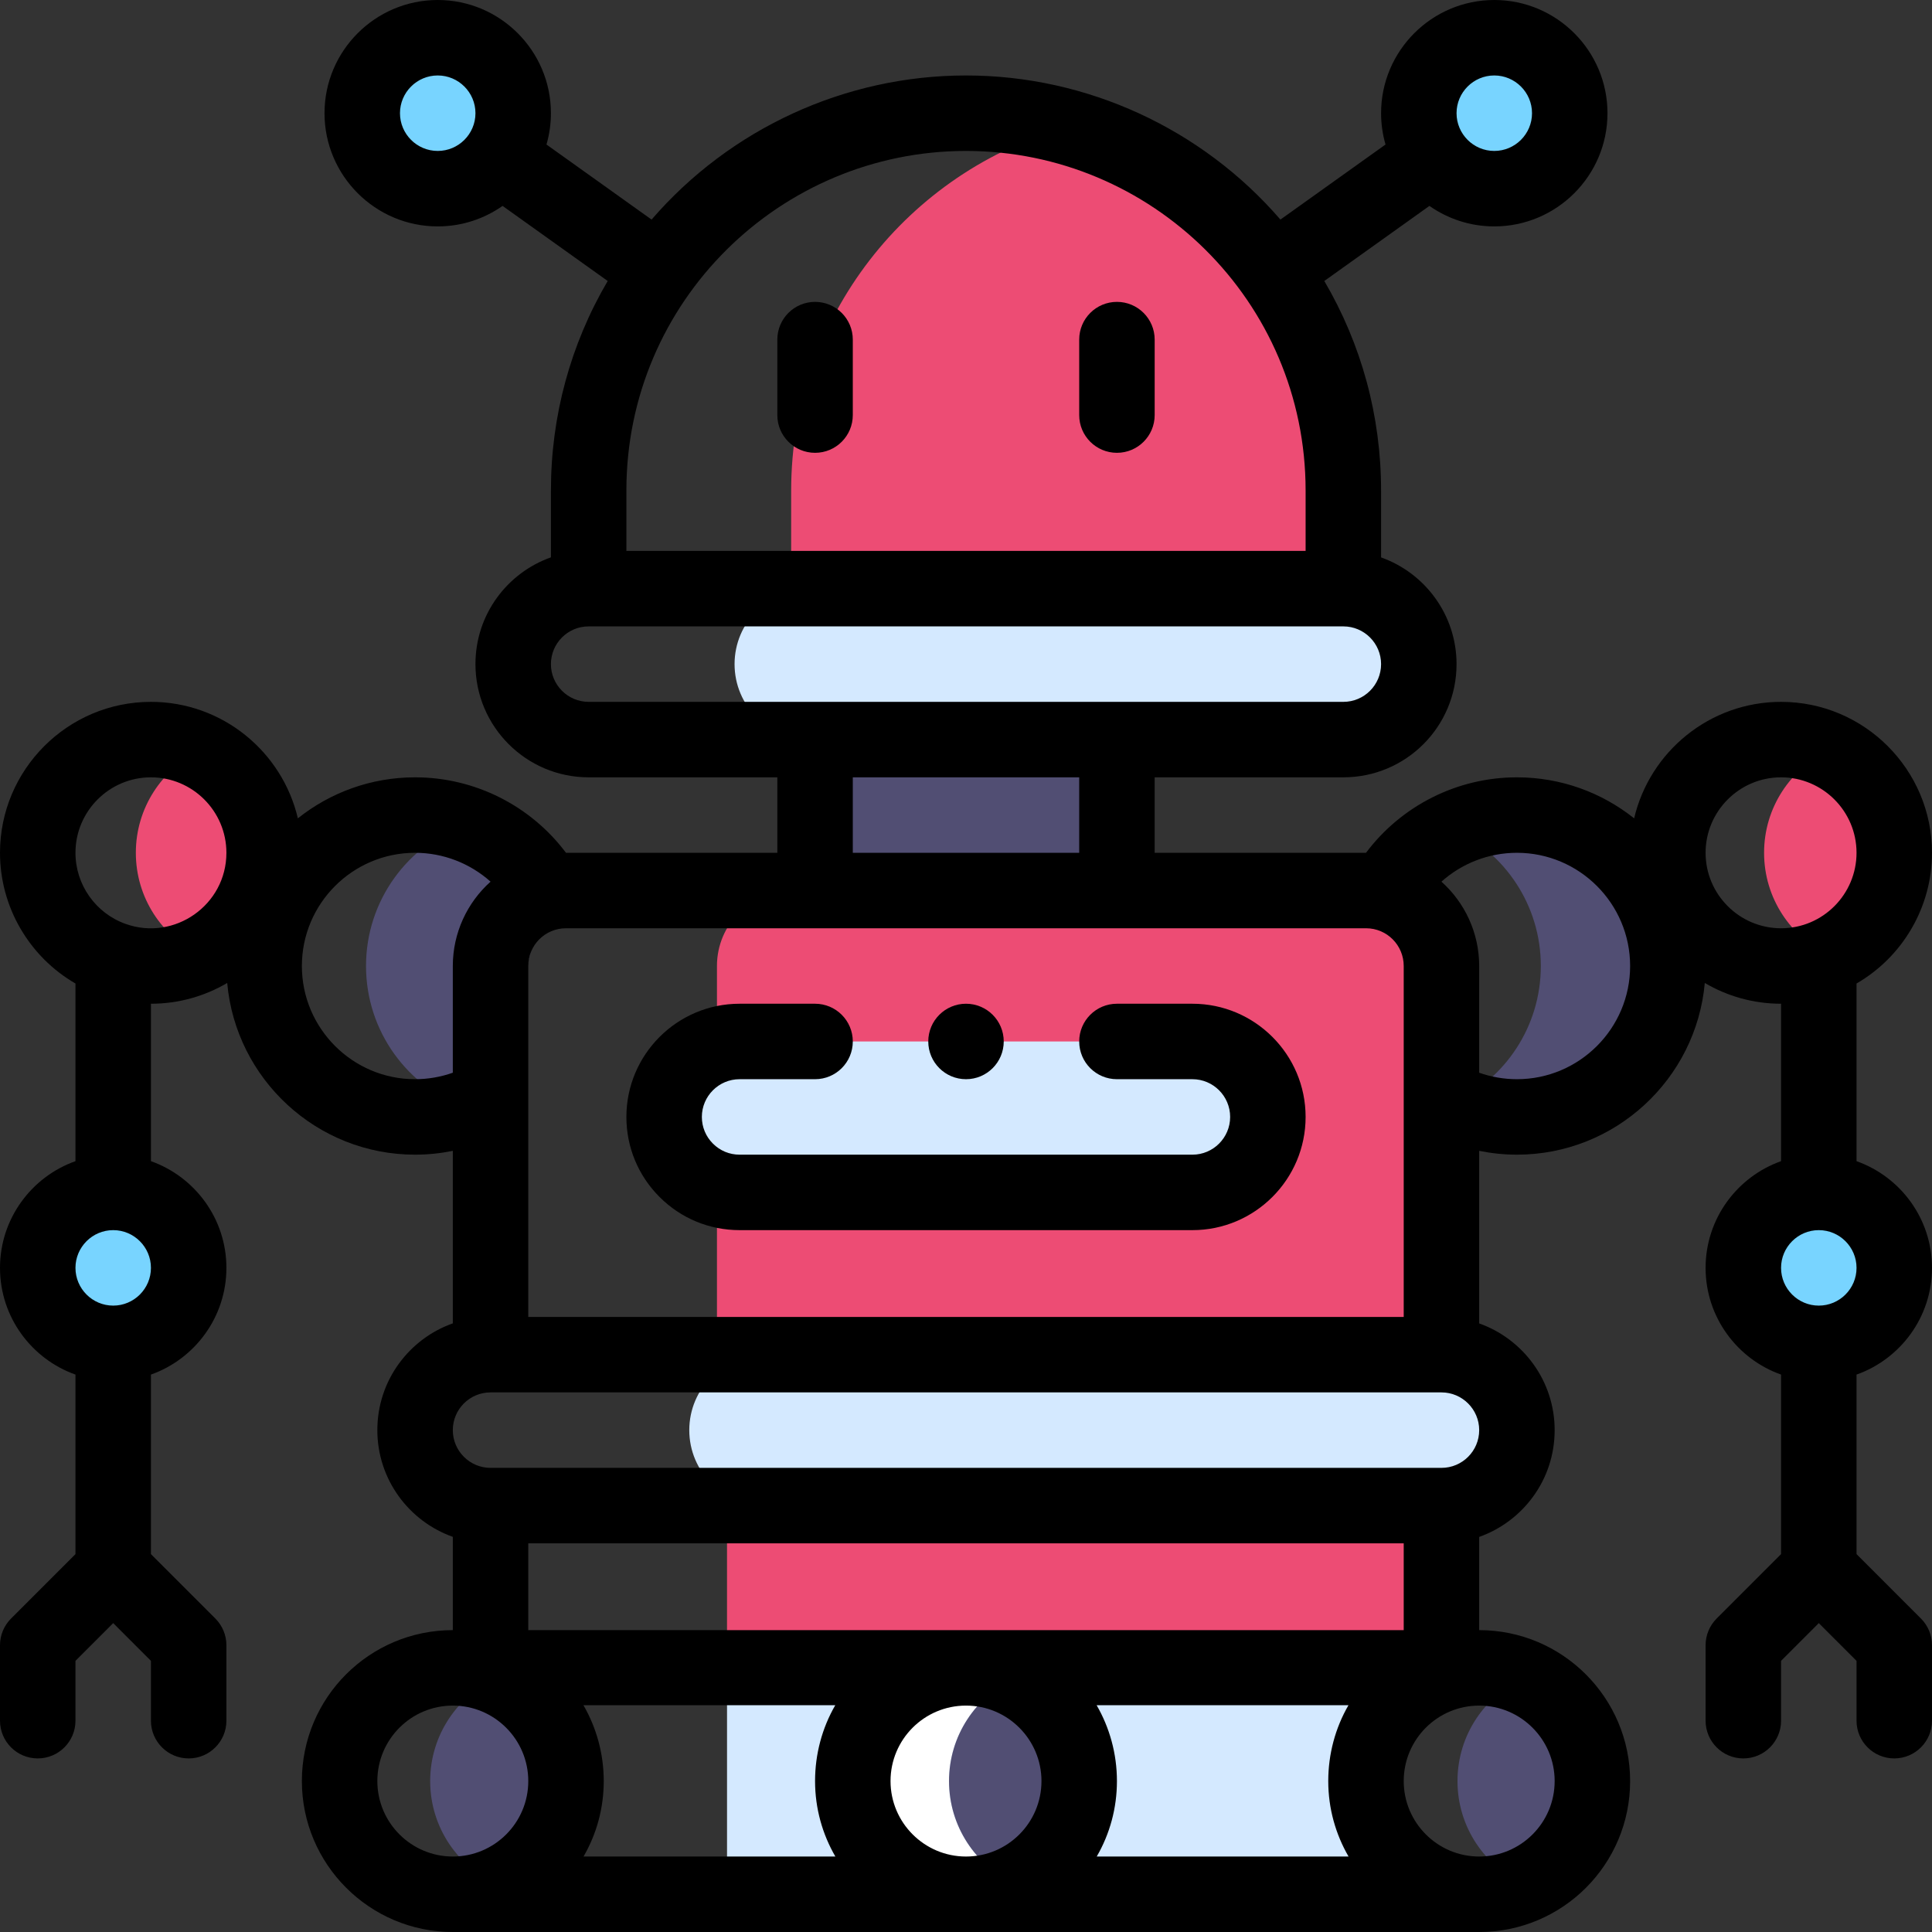 <?xml version="1.0" encoding="iso-8859-1"?>
<!-- Generator: Adobe Illustrator 19.0.0, SVG Export Plug-In . SVG Version: 6.00 Build 0)  -->
<svg version="1.1" id="Capa_1" xmlns="http://www.w3.org/2000/svg" xmlns:xlink="http://www.w3.org/1999/xlink" x="0px" y="0px"
	 viewBox="0 0 512 512" style="enable-background:new 0 0 512 512;" xml:space="preserve">
<rect x="0" y="0" width="512" height="512" fill="#333333" stroke="none"/>
<rect x="192.67" y="442" style="fill:#D4E9FF;" width="173.33" height="60"/>
<path style="fill:#78D4FF;" d="M482,316c11.05,0,20,8.95,20,20s-8.95,20-20,20s-20-8.95-20-20S470.95,316,482,316z"/>
<path style="fill:#ED4C74;" d="M484.75,198.842C474.558,203.635,467.5,213.99,467.5,226c0,12.009,7.057,22.364,17.248,27.157
	C494.932,248.368,502,238.025,502,226C502,213.99,494.942,203.635,484.75,198.842z"/>
<g>
	<path style="fill:#514E73;" d="M402,216c-6.011,0-11.702,1.345-16.818,3.722c13.669,6.36,23.151,20.209,23.151,36.278
		c0,16.071-9.484,29.921-23.156,36.28c5.114,2.375,10.807,3.72,16.823,3.72c22.09,0,40-17.91,40-40S424.09,216,402,216z"/>
	<path style="fill:#514E73;" d="M404.129,444.561c-10.526,4.661-17.879,15.193-17.879,27.439c0,12.252,7.346,22.78,17.871,27.439
		C414.647,494.778,422,484.245,422,472C422,459.748,414.654,449.22,404.129,444.561z"/>
</g>
<path style="fill:#78D4FF;" d="M396,10c11.05,0,20,8.95,20,20s-8.95,20-20,20s-20-8.95-20-20S384.95,10,396,10z"/>
<path style="fill:#D4E9FF;" d="M402,379c0-11.05-8.95-20-20-20H202.667c-11.04,0-20,8.96-20,20c0,11.05,8.95,20,20,20H382
	C393.04,399,402,390.04,402,379z"/>
<g>
	<path style="fill:#ED4C74;" d="M382,399v43c-5.342,0-183.995,0-189.333,0v-43H382z"/>
	<path style="fill:#ED4C74;" d="M362,236c-14.782,0-93.915,0-152,0c-11.026,0-20,8.929-20,20c0,10.022,0,92.959,0,103h192
		c0-10.041,0-92.978,0-103C382,244.942,373.038,236,362,236z"/>
</g>
<g>
	<path style="fill:#D4E9FF;" d="M316,276c11.05,0,20,8.95,20,20s-8.95,20-20,20H196c-11.04,0-20-8.96-20-20c0-11.05,8.95-20,20-20
		C224.388,276,291.55,276,316,276z"/>
	<path style="fill:#D4E9FF;" d="M376,176c0-11.05-8.95-20-20-20H214.667c-11.04,0-20,8.96-20,20c0,11.05,8.95,20,20,20
		c53.815,0,125.627,0,141.333,0C367.04,196,376,187.04,376,176z"/>
</g>
<path style="fill:#ED4C74;" d="M282.834,33.646C240.638,45.371,209.667,84.062,209.667,130v26H356v-26
	C356,84.069,325.033,45.372,282.834,33.646z"/>
<rect x="216" y="196" style="fill:#514E73;" width="80" height="40"/>
<path style="fill:#FFFFFF;" d="M251.5,472c0-12.002,7.063-22.361,17.254-27.156C264.883,443.023,260.562,442,256,442
	c-16.561,0-30,13.44-30,30c0,16.57,13.43,30,30,30c4.558,0,8.876-1.023,12.746-2.844C258.556,494.363,251.5,484.008,251.5,472z"/>
<g>
	<path style="fill:#514E73;" d="M286,472c0-12.008-7.056-22.363-17.246-27.156C258.563,449.639,251.5,459.998,251.5,472
		c0,12.008,7.056,22.363,17.246,27.156C278.937,494.361,286,484.002,286,472z"/>
	<path style="fill:#514E73;" d="M132.004,444.505C121.411,449.137,114,459.706,114,472c0,12.301,7.404,22.865,17.996,27.495
		C142.589,494.863,150,484.294,150,472C150,459.699,142.596,449.135,132.004,444.505z"/>
	<path style="fill:#514E73;" d="M123.502,218.341C108.054,223.879,97,238.647,97,256c0,17.348,11.048,32.113,26.489,37.655
		c2.271-0.813,4.452-1.814,6.511-3.005l15-54.02C140.326,228.2,132.691,221.638,123.502,218.341z"/>
</g>
<path style="fill:#78D4FF;" d="M116,10c11.05,0,20,8.95,20,20s-8.95,20-20,20s-20-8.95-20-20S104.95,10,116,10z"/>
<path style="fill:#ED4C74;" d="M53,198.955C42.941,203.798,36,214.088,36,226c0,11.932,6.955,22.206,17.002,27.044
	C63.06,248.2,70,237.911,70,226C70,214.088,63.059,203.798,53,198.955z"/>
<path style="fill:#78D4FF;" d="M30,316c11.05,0,20,8.95,20,20s-8.95,20-20,20s-20-8.95-20-20S18.95,316,30,316z"/>
<path d="M256,286c5.52,0,10-4.48,10-10s-4.48-10-10-10s-10,4.48-10,10S250.48,286,256,286z"/>
<path d="M216,120c5.522,0,10-4.477,10-10V90c0-5.523-4.478-10-10-10s-10,4.477-10,10v20C206,115.523,210.478,120,216,120z"/>
<path d="M296,120c5.522,0,10-4.477,10-10V90c0-5.523-4.478-10-10-10s-10,4.477-10,10v20C286,115.523,290.478,120,296,120z"/>
<path d="M316,266h-20c-5.522,0-10,4.477-10,10s4.478,10,10,10h20c5.514,0,10,4.486,10,10s-4.486,10-10,10H196
	c-2.668,0-5.179-1.041-7.068-2.931c-1.891-1.89-2.932-4.401-2.932-7.069c0-5.514,4.486-10,10-10h20c5.522,0,10-4.477,10-10
	s-4.478-10-10-10h-20c-16.542,0-30,13.458-30,30c0,8.01,3.121,15.543,8.79,21.212c5.668,5.667,13.2,8.788,21.21,8.788h120
	c16.542,0,30-13.458,30-30S332.542,266,316,266z"/>
<path d="M512,336c0-13.036-8.361-24.152-20-28.28v-47.081c12.196-7.052,20-20.2,20-34.639c0-22.056-17.944-40-40-40
	c-18.912,0-34.79,13.198-38.935,30.865C424.526,210.073,413.733,206,402,206c-15.849,0-30.628,7.521-39.996,20
	c-0.001,0-0.002,0-0.004,0h-56v-20h50c16.575,0,30-13.424,30-30c0-13.036-8.361-24.152-20-28.28V130
	c0-19.733-5.185-38.737-15.045-55.536l27.858-19.897C383.685,57.985,389.61,60,396,60c16.542,0,30-13.458,30-30S412.542,0,396,0
	s-30,13.458-30,30c0,2.879,0.416,5.661,1.177,8.299l-27.851,19.892C318.535,34.116,288.068,20,256,20s-62.534,14.115-83.326,38.191
	l-27.851-19.892C145.584,35.661,146,32.879,146,30c0-16.542-13.458-30-30-30S86,13.458,86,30s13.458,30,30,30
	c6.39,0,12.315-2.015,17.187-5.433l27.858,19.897C151.185,91.263,146,110.266,146,130v17.704c-11.391,4.019-20,14.965-20,28.296
	c0,16.542,13.458,30,30,30h50v20h-56c-0.001,0-0.002,0-0.004,0c-9.368-12.479-24.148-20-39.996-20
	c-11.733,0-22.526,4.073-31.065,10.865C74.79,199.198,58.912,186,40,186c-22.056,0-40,17.944-40,40c0,14.441,7.807,27.591,20,34.64
	v47.08C8.361,311.848,0,322.964,0,336s8.361,24.152,20,28.28v47.578L2.929,428.929C1.054,430.804,0,433.348,0,436v20
	c0,5.523,4.478,10,10,10s10-4.477,10-10v-15.858l10-10l10,10V456c0,5.523,4.478,10,10,10s10-4.477,10-10v-20
	c0-2.652-1.054-5.196-2.929-7.071L40,411.857V364.28c11.639-4.128,20-15.243,20-28.28s-8.361-24.152-20-28.28V266
	c7.37,0,14.276-2.012,20.212-5.504C62.494,285.966,83.946,306,110,306c3.372,0,6.722-0.348,10-1.015v45.719
	c-11.391,4.019-20,14.965-20,28.296c0,13.036,8.361,24.152,20,28.28V432c-22.097,0-40,17.898-40,40c0,22.056,17.944,40,40,40h272
	c22.097,0,40-17.898,40-40c0-22.056-17.944-40-40-40v-24.704c11.391-4.019,20-14.965,20-28.296c0-13.036-8.361-24.152-20-28.28
	v-45.736c3.278,0.668,6.628,1.015,10,1.015c26.054,0,47.506-20.034,49.788-45.504C457.724,263.988,464.63,266,472,266v41.72
	c-11.639,4.128-20,15.243-20,28.28s8.361,24.152,20,28.28v47.578l-17.071,17.071C453.054,430.804,452,433.348,452,436v20
	c0,5.523,4.478,10,10,10s10-4.477,10-10v-15.858l10-10l10,10V456c0,5.523,4.478,10,10,10s10-4.477,10-10v-20
	c0-2.652-1.054-5.196-2.929-7.071L492,411.857V364.28C503.639,360.152,512,349.036,512,336z M140,349v-93c0-5.521,4.444-10,10-10
	h212c5.606,0,10,4.535,10,10v93H140z M396,20c5.514,0,10,4.486,10,10s-4.486,10-10,10s-10-4.486-10-10S390.486,20,396,20z M256,40
	c49.166,0,90,39.806,90,90v16H166v-16C166,79.787,206.853,40,256,40z M106,30c0-5.514,4.486-10,10-10s10,4.486,10,10
	s-4.486,10-10,10S106,35.514,106,30z M146,176c0-5.521,4.478-10,10-10h200c5.514,0,10,4.486,10,10c0,5.521-4.478,10-10,10
	c-23.876,0-176.221,0-200,0C150.486,186,146,181.514,146,176z M226,206h60v20h-60V206z M30,346c-5.514,0-10-4.486-10-10
	s4.486-10,10-10s10,4.486,10,10S35.514,346,30,346z M33.332,244.861C25.357,242.043,20,234.464,20,226c0-11.028,8.972-20,20-20
	s20,8.972,20,20C60,239.851,46.234,249.438,33.332,244.861z M110,286c-16.542,0-30-13.458-30-30s13.458-30,30-30
	c7.489,0,14.58,2.8,20.003,7.648C123.802,239.201,120,247.236,120,256v28.281C116.806,285.407,113.424,286,110,286z M352,472
	c0,7.283,1.966,14.112,5.381,20h-66.737c3.488-6.016,5.355-12.864,5.355-20c0-7.283-1.966-14.212-5.381-20.1h66.737
	C353.867,457.916,352,464.864,352,472z M276,472c0,11.045-8.954,20-20,20c-11.028,0-20-8.972-20-20c0-11.045,8.954-20,20-20
	C267.028,452,276,460.972,276,472z M216,472c0,7.283,1.966,14.112,5.381,20h-66.737c3.488-6.016,5.355-12.864,5.355-20
	c0-7.283-1.966-14.212-5.381-20.1h66.737C217.867,457.916,216,464.864,216,472z M100,472c0-11.045,8.954-20,20-20
	c11.028,0,20,8.972,20,20c0,11.045-8.954,20-20,20C108.972,492,100,483.028,100,472z M412,472c0,11.045-8.954,20-20,20
	c-11.028,0-20-8.972-20-20c0-11.045,8.954-20,20-20C403.028,452,412,460.972,412,472z M140,432v-23h232v23H140z M382,389H130
	c-5.514,0-10-4.486-10-10c0-5.522,4.479-10,10-10h252c5.514,0,10,4.486,10,10C392,384.522,387.521,389,382,389z M402,286
	c-3.424,0-6.806-0.593-10-1.719V256c0-8.763-3.801-16.797-10.003-22.351C387.419,228.8,394.511,226,402,226
	c16.542,0,30,13.458,30,30S418.542,286,402,286z M452,226c0-11.028,8.972-20,20-20s20,8.972,20,20c0,10.925-8.848,20-20,20
	C460.972,246,452,237.028,452,226z M482,326c5.514,0,10,4.486,10,10s-4.486,10-10,10s-10-4.486-10-10S476.486,326,482,326z"/>
<g>
</g>
<g>
</g>
<g>
</g>
<g>
</g>
<g>
</g>
<g>
</g>
<g>
</g>
<g>
</g>
<g>
</g>
<g>
</g>
<g>
</g>
<g>
</g>
<g>
</g>
<g>
</g>
<g>
</g>
</svg>
